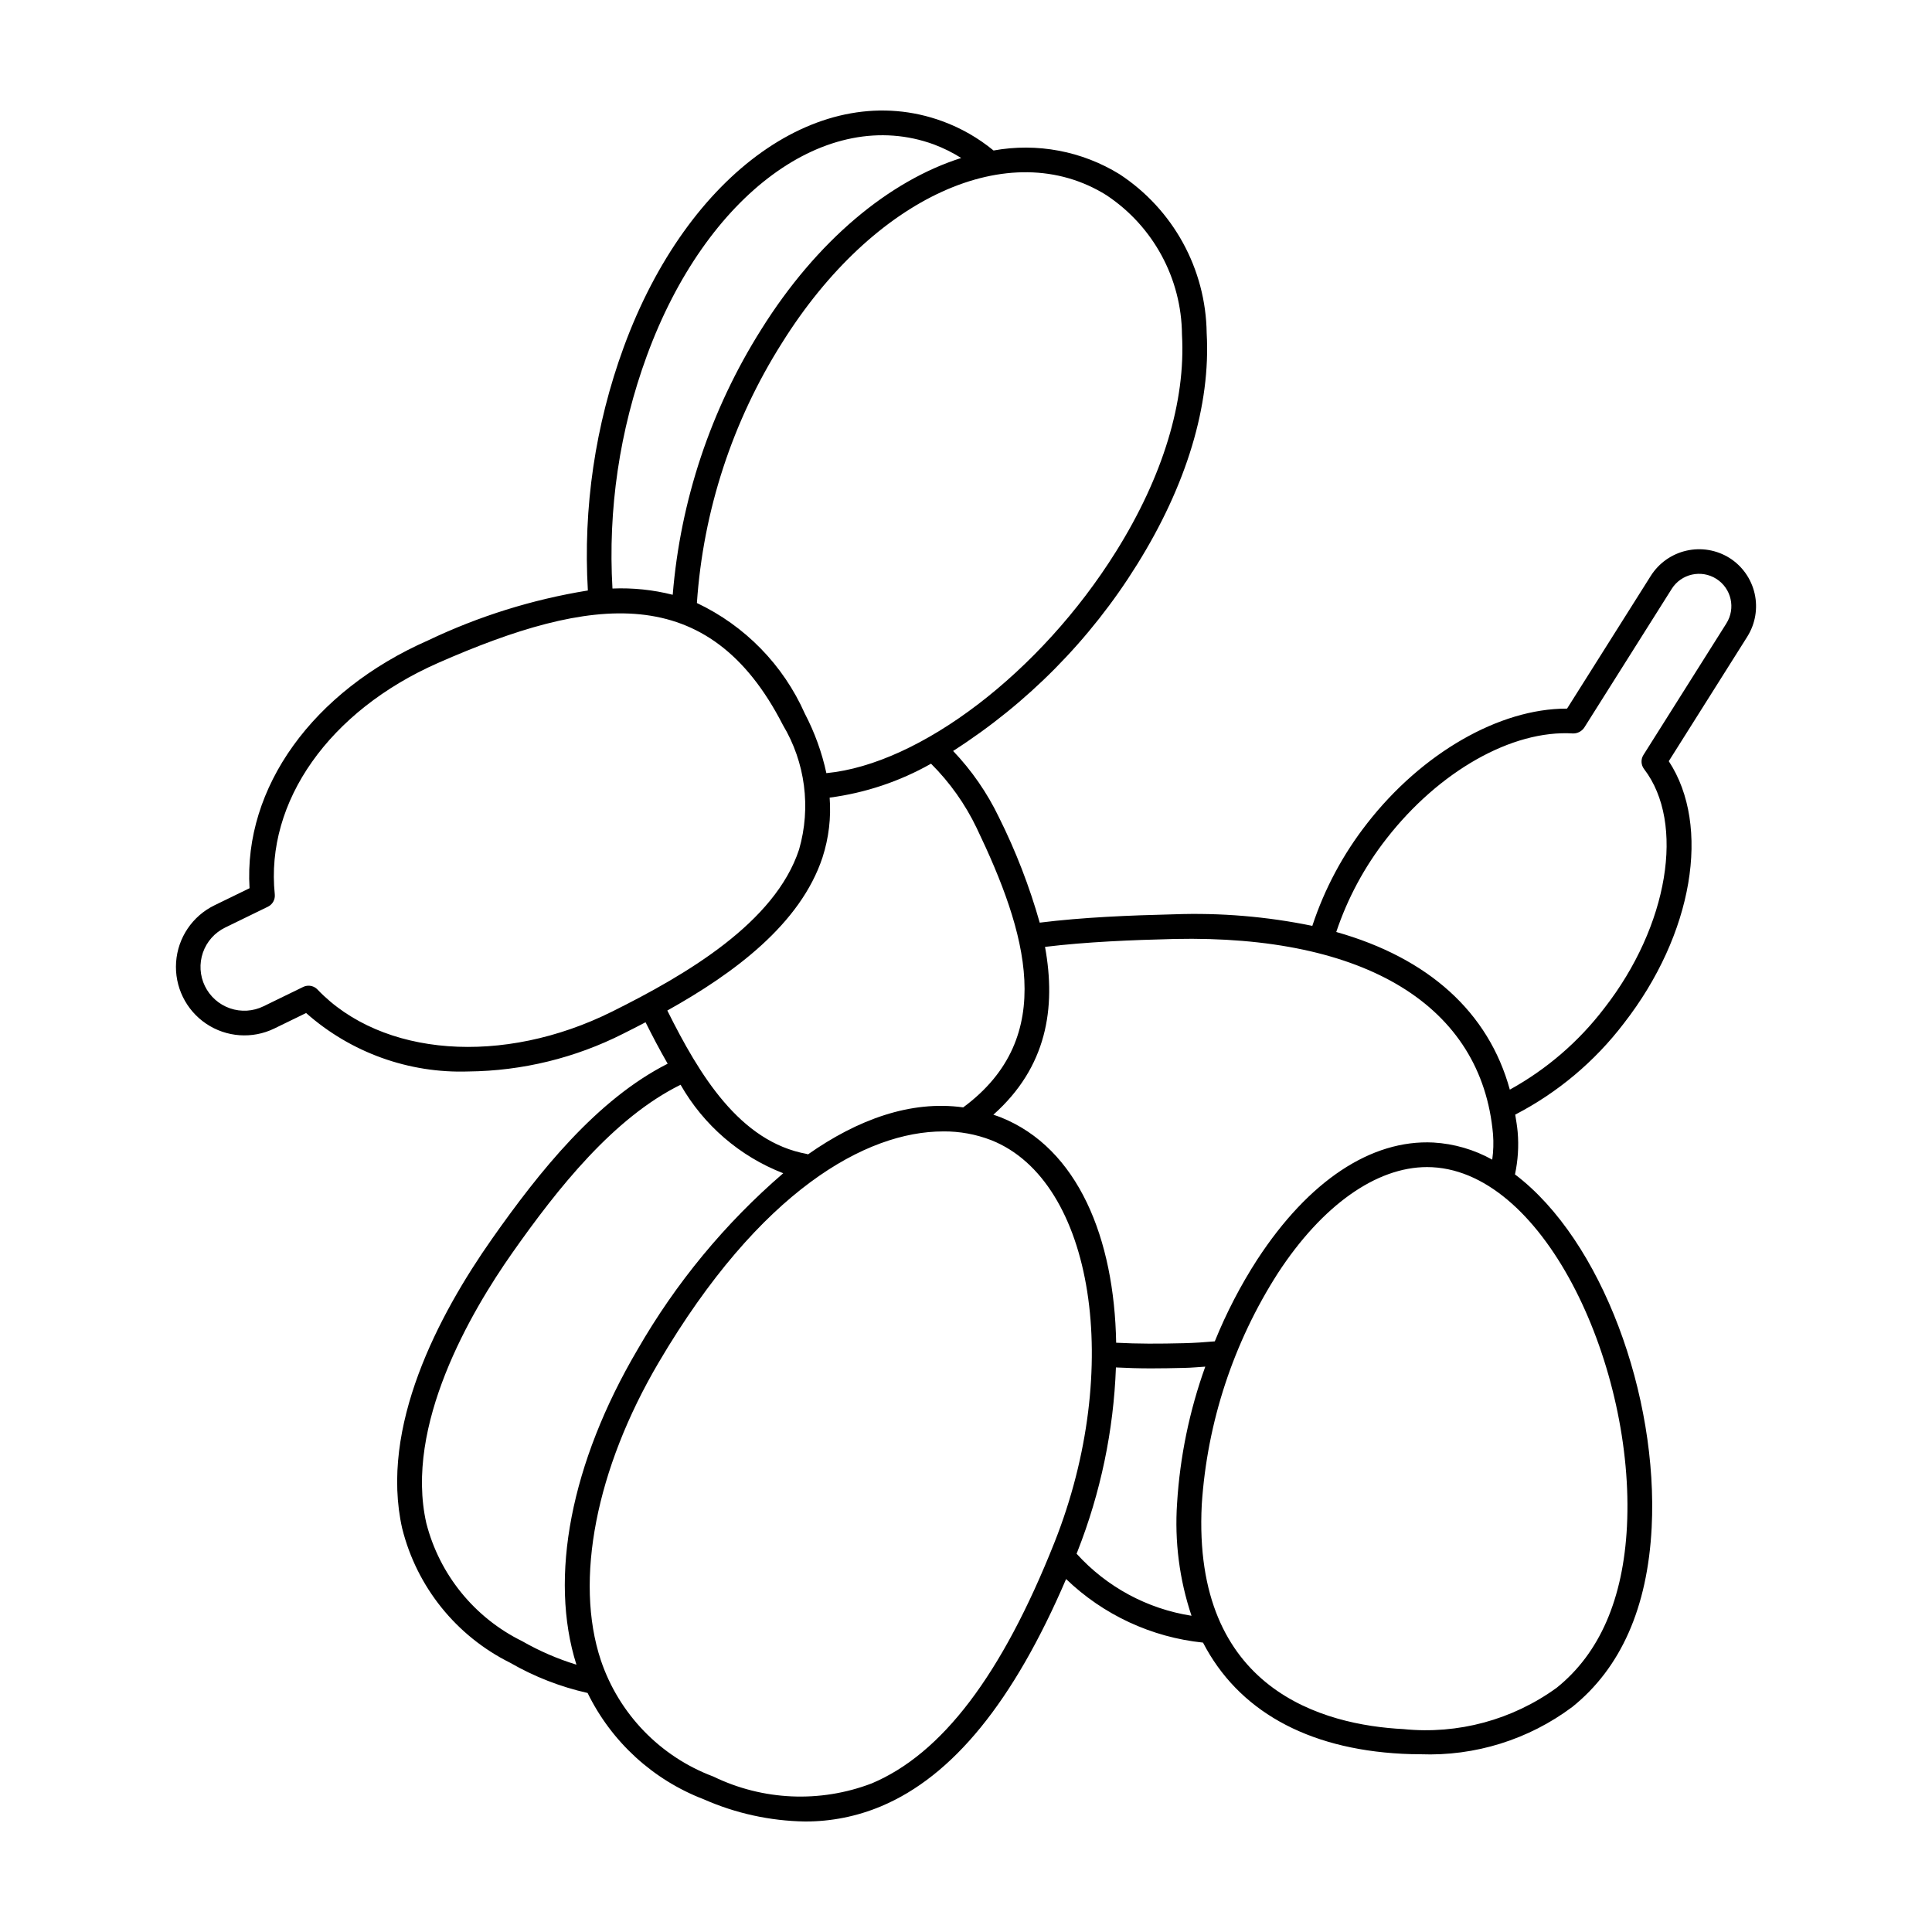 <?xml version="1.0" encoding="UTF-8"?>
<!-- Uploaded to: ICON Repo, www.svgrepo.com, Generator: ICON Repo Mixer Tools -->
<svg fill="#000000" width="800px" height="800px" version="1.1" viewBox="144 144 512 512" xmlns="http://www.w3.org/2000/svg">
 <path d="m602.33 291.86c-3.398-2.125-7.492-2.816-11.398-1.93s-7.301 3.281-9.445 6.66l-22.199 35.199h-0.145c-17.781 0-38.289 11.738-52.848 30.426h0.004c-6.375 8.141-11.289 17.328-14.52 27.148-12.059-2.481-24.371-3.508-36.672-3.062-11.773 0.285-24.156 0.785-35.57 2.211-2.723-9.617-6.34-18.965-10.801-27.91-3.106-6.465-7.207-12.402-12.152-17.59 19.723-12.617 36.371-29.484 48.73-49.367 13.16-21.082 19.551-42.301 18.469-61.363-0.215-17.004-8.867-32.785-23.086-42.109-9.973-6.148-21.867-8.387-33.395-6.289-4.039-3.324-8.613-5.941-13.527-7.746-31.949-11.699-67.492 13.477-84.492 59.902-7.547 20.605-10.777 42.539-9.492 64.445-14.66 2.371-28.91 6.816-42.316 13.211-30.613 13.461-48.957 39.051-47.344 65.691l-9.316 4.539c-5.824 2.844-9.695 8.578-10.145 15.043-0.453 6.469 2.578 12.688 7.949 16.312 5.375 3.629 12.273 4.113 18.102 1.273l8.402-4.094c11.824 10.473 27.215 16.02 43 15.492 14.285-0.145 28.34-3.578 41.078-10.035 1.93-0.961 3.898-1.973 5.879-3.008 1.836 3.676 3.773 7.375 5.859 10.984-18.801 9.52-34.047 28.633-46.523 46.375-14.223 20.219-29.898 49.961-23.82 76.84l0.004-0.004c3.867 15.457 14.309 28.441 28.578 35.535 6.402 3.695 13.328 6.398 20.543 8.016 6.332 12.957 17.34 23.031 30.809 28.191 8.445 3.723 17.551 5.715 26.781 5.867 6.934 0.027 13.801-1.348 20.195-4.031 18.996-7.984 35.074-27.723 49.023-60.219 9.875 9.508 22.648 15.438 36.281 16.844 9.203 17.77 27.25 28.156 52.781 29.465 1.633 0.082 3.246 0.125 4.84 0.121v0.004c14.453 0.547 28.656-3.875 40.238-12.535 12.875-10.332 19.953-26.328 21.039-47.535 1.781-34.816-13.121-76.121-36.227-93.598h0.004c0.793-3.68 1.035-7.457 0.715-11.207-0.141-1.59-0.406-3.102-0.652-4.633 11.262-5.832 21.09-14.09 28.781-24.176 18.379-23.59 23.176-52.328 11.914-69.492l20.816-33.012h-0.004c2.129-3.394 2.828-7.492 1.945-11.402-0.887-3.91-3.285-7.309-6.672-9.449zm-165.11-96.133c12.395 8.219 19.898 22.059 20.016 36.93 1.008 17.707-5.035 37.598-17.484 57.516-20.02 32.055-51.934 56.328-76.754 58.719-1.184-5.492-3.106-10.797-5.707-15.777-5.711-12.883-15.863-23.285-28.605-29.309 1.668-24.488 9.418-48.18 22.547-68.922 24.191-38.707 60.371-55.164 85.988-39.156zm-121.8 42.566c15.695-42.859 47.73-66.398 76.094-56.008 2.519 0.949 4.938 2.148 7.215 3.582-19.09 6.055-38.266 21.871-53.055 45.543-13.336 21.18-21.363 45.266-23.395 70.211-5.215-1.324-10.594-1.879-15.969-1.656-1.219-20.965 1.883-41.957 9.109-61.672zm-9.148 173.76c-28.965 14.434-61.098 12.031-78.133-5.82-0.617-0.645-1.473-1.012-2.363-1.012-0.5 0-0.992 0.113-1.438 0.332l-10.496 5.117c-2.766 1.355-5.961 1.555-8.875 0.551-2.914-1-5.309-3.121-6.66-5.891-1.348-2.773-1.539-5.965-0.531-8.879 1.008-2.91 3.133-5.301 5.906-6.644l11.32-5.519c1.238-0.602 1.965-1.914 1.82-3.281-2.547-24.566 14.445-48.637 43.281-61.324 40.617-17.863 71.715-21.938 91.359 16.418v0.004c5.953 9.93 7.512 21.891 4.305 33.016-6.371 19.383-29.797 33.125-49.496 42.934zm55.719-40.887c1.641-5.094 2.281-10.457 1.875-15.789 9.453-1.242 18.574-4.293 26.867-8.992 4.973 4.953 9.062 10.719 12.094 17.047 13.141 27.418 21.738 55.332-3.566 74.035-13.957-1.941-28.027 3.246-41.137 12.457-0.094-0.043-0.191-0.082-0.289-0.113-17.824-3.231-28.492-20.961-36.988-38.012 17.641-9.844 35.309-22.898 41.145-40.633zm-105.01 176.49c-5.844-25.828 11.766-55.961 22.781-71.625 12.121-17.234 26.867-35.789 44.602-44.562l-0.004-0.004c6.102 10.719 15.711 19 27.207 23.457-15.434 13.297-28.496 29.117-38.641 46.785-17.629 29.949-23.484 60.285-16.168 83.449-5.008-1.535-9.828-3.625-14.375-6.227-12.633-6.211-21.914-17.637-25.402-31.273zm117.98 68.984c-13.625 5.199-28.793 4.535-41.914-1.836-14.074-5.266-25.031-16.594-29.824-30.836-7.031-21.16-1.293-50.668 15.352-78.934 26.844-45.602 55.023-61.195 75.379-61.195v-0.004c4.363-0.039 8.691 0.754 12.762 2.332 27.18 10.797 34.996 60.613 16.723 106.61-13.949 35.133-29.812 56.023-48.477 63.867zm54.34-60.895c0.074-0.188 0.152-0.363 0.227-0.551 6.141-15.574 9.59-32.078 10.203-48.809 3.156 0.16 6.172 0.25 9.297 0.25 2.777 0 5.691-0.051 8.992-0.133 1.816-0.043 3.594-0.211 5.391-0.328v0.004c-4.191 11.652-6.707 23.844-7.473 36.203-0.688 10.09 0.609 20.219 3.824 29.812-11.738-1.832-22.492-7.641-30.461-16.449zm145.86-7.254c-0.984 19.262-7.246 33.652-18.598 42.766-11.738 8.531-26.207 12.438-40.645 10.973-21.039-1.078-55.961-10.238-53.438-59.512v-0.004c1.438-21.828 8.391-42.941 20.203-61.355 11.707-17.922 26.023-28.07 39.5-28.07 0.457 0 0.91 0.012 1.363 0.035 30.34 1.555 53.742 53.625 51.613 95.168zm-51.281-101.71c-16.508-0.836-33.074 10.16-46.68 30.996v-0.004c-4.43 6.863-8.199 14.129-11.266 21.699-2.66 0.23-5.356 0.422-8.07 0.488-6.965 0.172-12.188 0.184-18.07-0.121-0.48-27.551-10.031-51.57-30.656-59.766-0.629-0.25-1.258-0.445-1.887-0.66 14.156-12.598 16.664-28.227 13.691-44.48 10.969-1.332 22.918-1.82 34.312-2.098 50.562-1.078 81.414 17.637 84.414 51.758v-0.004c0.172 2.242 0.102 4.496-0.211 6.727-4.785-2.664-10.109-4.215-15.578-4.535zm77.629-137.57-21.98 34.859c-0.734 1.156-0.664 2.652 0.172 3.738 10.977 14.324 6.449 41.57-10.547 63.375v-0.004c-6.754 8.859-15.281 16.207-25.035 21.586-5.637-20.539-21.547-34.867-45.996-41.781 3-8.949 7.508-17.324 13.332-24.758 13.855-17.781 33.219-28.859 49.43-27.852 1.172 0.016 2.277-0.559 2.941-1.523l23.191-36.781h-0.004c2.523-4.004 7.816-5.203 11.816-2.68 4.004 2.523 5.203 7.816 2.68 11.816z"/>
</svg>